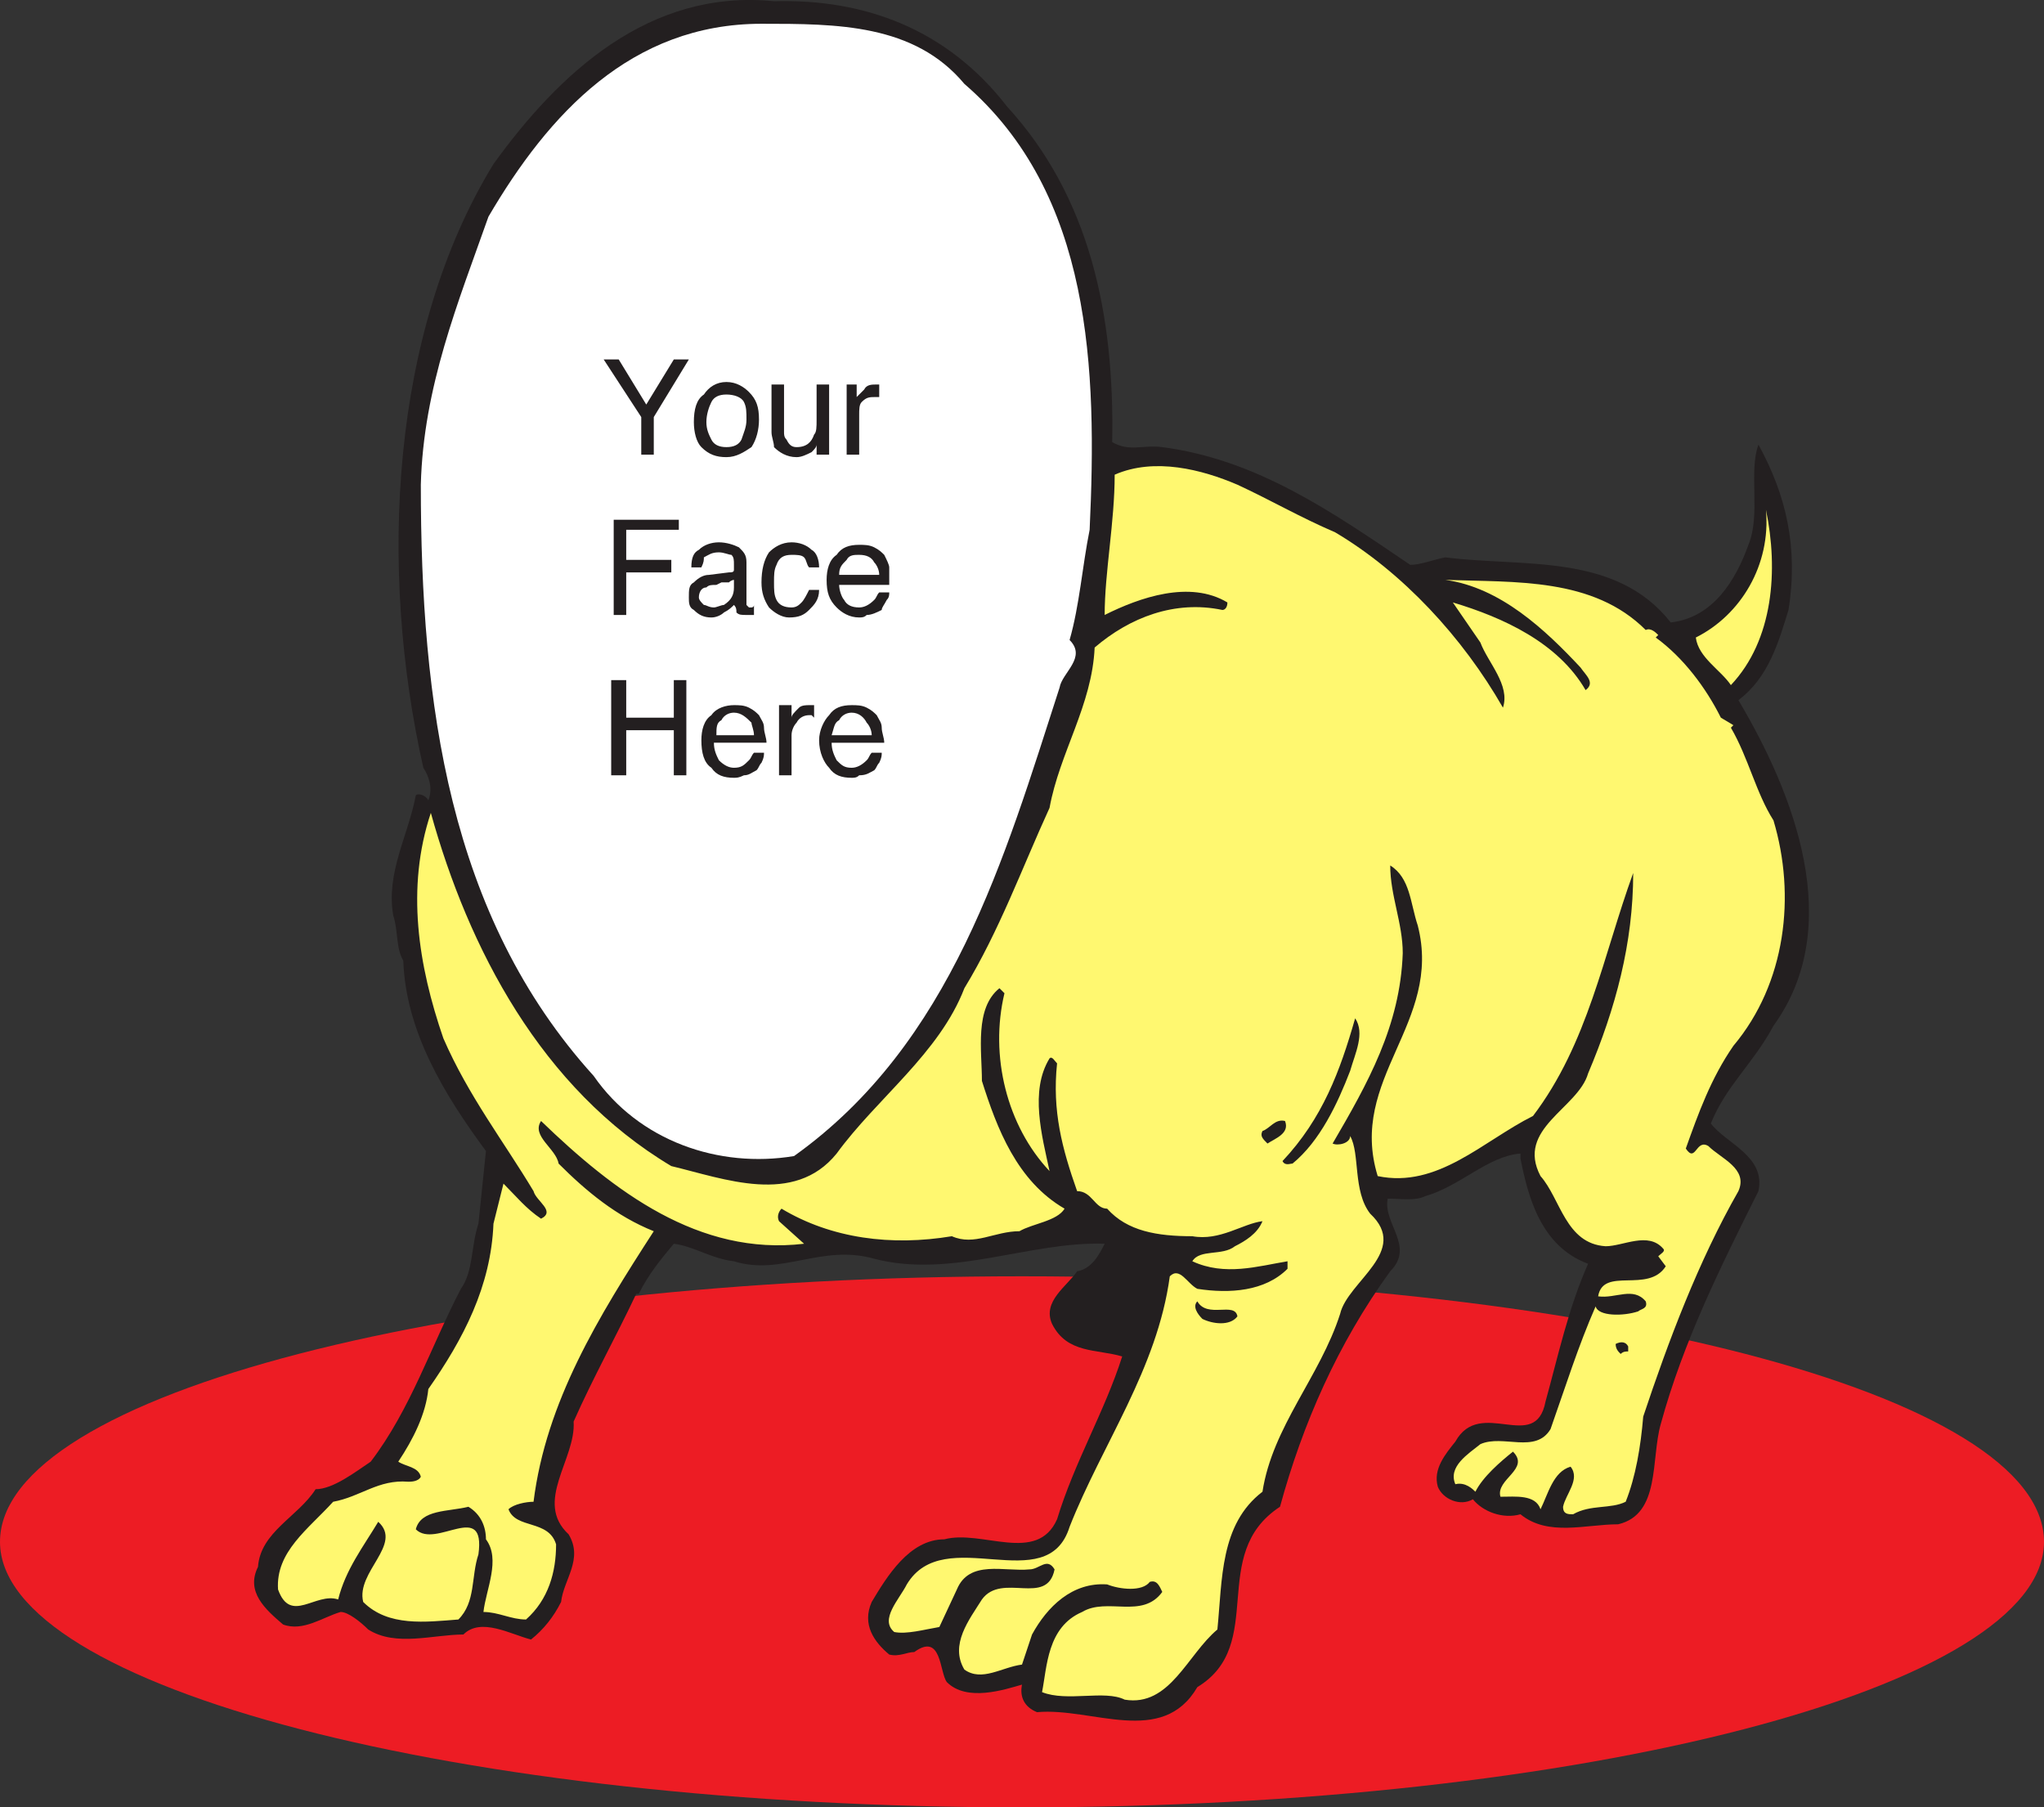 <svg xmlns="http://www.w3.org/2000/svg" width="612" height="541.118"><rect width="100%" height="100%" fill="#333333" stroke="none"/><path fill="#ed1c24" fill-rule="evenodd" d="M306 541.118c168.75 0 306-36 306-79.5 0-44.25-137.25-79.5-306-79.5s-306 35.25-306 79.5c0 43.5 137.25 79.5 306 79.5"/><path fill="#231f20" fill-rule="evenodd" d="M301.5 31.868c24.75 27 32.25 62.25 31.5 100.5 5.25 3 9 .75 15 1.5 28.5 3.75 51 19.5 74.25 35.25 3 0 6.75-1.5 10.5-2.25 23.25 3 51-1.5 67.5 19.5 12.75-1.5 19.5-12.75 23.25-23.25 3.75-9 0-21.75 3-30 8.25 15 12 30.75 9 49.5-3 9.75-6 20.25-15 27 16.5 27.75 32.25 67.5 10.5 97.5-6 11.25-14.25 18-18.75 29.25 4.5 6 16.5 9.75 14.25 20.25-11.25 22.5-22.5 45-29.25 69.75-3 10.5 0 27-12.75 30-9.75 0-21 3.75-29.25-3-5.25 1.5-11.25-.75-14.25-4.5-3.75 2.25-9 0-10.5-3.75-1.5-5.25 2.25-9.75 5.25-13.5 7.5-13.5 24 3.75 27-12 3.75-13.5 6.75-27.75 12.75-41.25-14.25-5.25-18-20.25-20.25-31.5v-1.5c-9.75.75-18 9.75-28.5 12.75-3 1.5-7.5.75-11.25.75-1.5 7.5 8.25 14.25.75 21.75-15.75 21.75-26.25 45.75-33 70.5-21.75 14.25-3.75 41.25-24.75 54-10.5 18-31.5 6-48 7.5-3.75-1.5-5.25-4.5-4.5-8.25-5.25 1.5-16.5 5.25-22.5-.75-2.25-3-1.5-15-9.75-9-2.25 0-4.5 1.5-7.5.75-4.5-3.75-8.25-9-5.25-15.75 4.5-7.5 11.25-18.75 21.75-18.75 11.25-3 27.75 7.5 33.75-6 5.25-17.25 14.25-32.25 19.5-48.75-7.5-2.25-16.5-.75-21-9.75-3-6.75 4.5-11.25 7.5-15.75 4.5-.75 6.75-5.25 8.25-8.25-22.5-.75-45.75 10.5-69 4.5-15.75-4.5-27.75 5.25-42 .75-6.75-.75-12-4.5-18-5.25-3.75 4.5-7.5 9-10.5 15h-.75c-6 12.75-12.75 24.75-18.75 38.25.75 11.25-12 24-1.5 33.75 4.5 7.5-1.5 13.5-2.25 20.25-2.25 4.5-5.25 8.25-9 11.25-6-1.5-15-6.75-20.25-1.5-9 0-20.25 3.75-28.5-1.5-2.25-2.25-6-5.25-8.25-5.25-5.25 1.5-11.25 6-17.25 3.75-5.25-4.5-11.25-9.75-7.5-17.25.75-10.5 12-15 17.25-23.25 5.25 0 12-5.25 16.5-8.25 12-15.75 18-34.5 27-51.75 3.75-5.25 3-12.75 5.25-19.5l2.25-21.75c-12.75-17.25-24-36-24.75-57-2.25-3.75-1.5-9-3-13.5-2.25-12.75 4.5-24 6.75-36 .75-.75 3 0 3.75 1.5 1.5-3.75 0-7.5-1.5-9.75-13.5-60-9.75-130.5 21-180.75 19.5-27 46.5-52.5 84-48.75 27-.75 51.75 8.25 69.75 31.5"/><path fill="#fff" fill-rule="evenodd" d="M288.75 25.118c38.25 33 39.75 85.5 37.5 133.5-2.25 11.25-3 22.5-6 33 5.25 5.25-2.25 9.75-3 14.25-16.5 51-32.25 106.5-79.5 140.25-22.5 3.75-46.5-4.5-60-24-43.5-48-51.75-111.75-51.75-177 .75-29.25 11.25-54.75 20.25-80.25 18-30.75 42.75-57.75 81.75-57.75 22.5 0 45.75 0 60.75 18"/><path fill="#fff" fill-rule="evenodd" d="M214.5 138.368c-.75 4.5-3.75 10.5-9 12-3-3.75 0-9.75.75-13.5 3 .75 6.75-1.5 8.25 1.5"/><path fill="#fff870" fill-rule="evenodd" d="M399.75 159.368c20.25 12 38.25 31.5 50.25 52.5 2.25-6.75-4.5-13.5-6.75-19.5l-8.25-12c15 4.5 31.5 12 39.75 26.25 3-2.25 0-4.5-1.5-6.75-10.5-11.25-24-24-40.5-26.25 21 .75 44.25-.75 60 15 1.5-.75 3 .75 3.75 1.5l-.75.75c8.25 6 15 15 19.5 24l3.75 2.25-.75.75c5.25 9 7.5 19.5 12.75 27.75 6.75 22.5 3.75 48.75-12 67.5-6.75 9.75-10.5 20.25-14.25 30.75 3 4.5 3-3 6.75-.75 3.75 3.75 12 6.75 9 13.5-12 21-21 45-28.5 67.5-.75 9-2.25 18-5.25 25.5-4.5 2.25-10.5.75-15.75 3.75-1.5 0-3 0-3-2.25.75-3.75 5.25-8.25 2.25-12-5.25 1.5-6.75 8.25-9 12.75-1.5-4.5-7.5-3.75-12-3.75-1.5-5.25 9-8.25 3.75-13.5-3.75 3-9 7.5-11.25 12-.75-.75-3-3-6-2.25-2.25-5.25 3.75-9 7.5-12 6.75-3 16.5 3 21-4.5 4.5-12.75 8.25-24.75 13.5-36.75.75 3 8.25 3 12.75 1.5.75-.75 3-.75 2.25-3-3.75-4.5-9-.75-14.25-1.5 1.5-9 15-.75 20.25-9l-2.25-3c.75-.75 2.25-1.5 1.5-2.25-4.5-5.25-12-.75-17.25-.75-12-.75-13.5-14.25-19.5-21-7.5-14.25 11.25-20.25 14.25-30.75 8.25-19.5 13.5-39 13.5-60-9 24.75-13.5 51-30 72.75-15 7.5-28.5 21.75-46.5 18-9-29.25 19.5-45.75 12-75-2.25-6.75-2.25-14.25-8.25-18 0 9 3.75 17.25 3.75 26.25-.75 21.75-10.5 39-21 57 1.5.75 5.25 0 5.25-2.25 3 5.25.75 16.5 6 23.25 12 11.25-6.75 20.25-9 30-6 18.75-20.25 33.75-23.25 53.25-12.75 9.75-12 26.25-13.5 41.25-9 7.5-14.25 23.25-27.75 21-6-3-17.25.75-24.75-2.25 1.5-7.5 1.5-19.5 12-24 7.5-4.5 18 2.25 24-6-.75-1.5-1.5-3.75-3.75-3-2.25 3-9 2.25-12.75.75-10.5-.75-18 6.75-22.5 15l-3 9c-6 .75-12 5.25-17.25 1.5-4.5-7.5 1.5-15 5.25-21 6-8.25 19.5 2.25 21.75-9-2.25-3.75-4.5 0-7.5 0-7.5.75-18-3-21.75 6l-5.25 11.25c-4.5.75-9.75 2.25-13.5 1.5-4.5-3.75 1.5-9.75 3.75-14.25 11.25-18.75 42 4.5 48.75-17.25 9.75-24.75 26.25-47.25 30-75 3-3 5.25 2.25 8.25 3.75 9.75 1.5 20.25.75 27-6v-2.25c-9 1.5-18.75 4.5-28.5 0 2.25-3.75 9-1.5 12.75-4.5 3-1.5 6.75-3.75 8.25-7.5-6 .75-12.75 6-21 4.5-10.5 0-19.5-1.5-25.5-8.25-3.75 0-4.5-5.25-9-5.25-4.5-12.75-7.5-24-6-38.25-.75-.75-1.5-2.25-2.25-1.5-6 9.75-2.25 23.25 0 33.75-12.75-13.5-18-34.5-13.5-53.25l-1.5-1.5c-7.5 6-5.25 18.75-5.25 27.75 4.5 14.25 10.5 30 24.75 38.25-2.25 3.75-9.75 4.5-13.5 6.75-7.5 0-13.5 4.5-20.25 1.5-18 3-36 .75-51-8.25-.75.75-1.5 2.25-.75 3.75l7.5 6.75c-31.5 3.75-57-15.75-78.75-36.75-3 4.5 4.5 8.25 5.25 12.75 8.25 8.25 17.25 15.75 28.5 20.25-16.5 25.5-32.25 51-36 81-2.25 0-6 .75-7.5 2.25 2.25 6 12 3 14.25 10.5 0 8.25-2.25 16.5-9 22.5-4.5 0-8.25-2.25-12.75-2.25.75-6.75 5.25-15.75.75-21.75 0-3.75-1.5-7.5-5.25-9.75-6 1.5-14.25.75-15.75 6.75 6 6 21-9 18.75 7.5-2.25 6.75-.75 14.25-6 19.5-9.75.75-21 2.25-28.5-5.25-2.25-9 12-17.25 4.5-24-4.5 7.5-9.75 14.25-12 23.25-6.75-2.25-14.25 7.5-18-3-.75-11.25 9-18 16.5-26.25 8.25-1.5 13.5-6.75 22.5-6 .75 0 3 0 3.75-1.5-.75-3-4.5-3-6.75-4.5 4.5-6.75 8.25-14.25 9-21.75 10.5-15 18.75-30.75 19.5-49.5l3-12c3.75 3.75 6.75 7.5 11.25 10.5 4.5-2.25-1.5-5.25-2.25-8.25-9-15-19.5-28.5-27-45.75-7.5-21.75-11.25-45-3.75-67.5 11.25 40.5 33 82.5 72 105.75 15.75 3.75 36.75 12 49.5-3.75 12-16.5 30.75-30 38.25-49.5 10.5-17.25 17.25-36 25.5-54 3-16.5 12.75-30.75 13.5-48 10.5-9 24-14.25 38.25-11.25.75 0 1.5-.75 1.5-2.25-11.25-6.75-26.25-1.5-36.75 3.75 0-12.75 3-27.75 3-42 12-5.25 26.25-1.5 36.75 3 9.75 4.5 18.75 9.75 29.25 14.25m118.5 45.75c-3-4.5-9.75-8.25-10.5-14.25 13.5-6.75 22.5-21.75 21-38.25 3.75 18 2.25 39-10.5 52.5"/><path fill="#fff" fill-rule="evenodd" d="M218.25 189.368c-1.5 1.5-4.5.75-6.75.75l3.75-9.75c2.25 2.25 2.25 6 3 9m27.75 38.25c-2.25 3.75-5.25 6.75-9 9.75 0-4.5-.75-9.75 3.75-10.5 1.5 0 4.5-.75 5.25.75"/><path fill="#231f20" fill-rule="evenodd" d="M404.25 320.618c-3.75 9.75-9 21-17.25 27.75-.75 0-2.25.75-3-.75 12-12.75 17.25-27 21.75-42.75 3 4.5 0 10.5-1.5 15.75m-19.5 15c1.5 3.75-3 5.25-5.25 6.75-1.5-1.5-2.25-2.25-1.5-3.75 2.25-.75 3.75-3.75 6.75-3m-14.25 58.5c-2.25 3-7.5 2.25-10.5.75-1.5-1.5-3-3.75-1.5-5.25 3 5.25 11.25 0 12 4.5m117 9v1.5c-.75 0-1.5 0-2.25.75-.75-.75-1.5-1.5-1.5-3 1.5-.75 3-.75 3.75.75m-295.5-267h3.75v-11.25l10.5-17.25h-4.5l-8.25 13.5-8.25-13.5h-4.5l11.25 17.25v11.25m21-4.5c-.75-1.5-1.5-3-1.5-5.25s.75-4.5 1.5-6 2.25-2.25 4.5-2.25 4.5.75 5.25 2.25.75 3 .75 5.25-.75 3.75-1.5 6c-.75 1.5-2.25 2.25-4.5 2.25s-3.75-.75-4.5-2.25m-2.25-13.5c-2.25 1.5-3 4.5-3 8.25 0 3 .75 6 2.25 7.5 2.25 2.25 4.5 3 7.5 3s5.25-1.5 7.5-3c1.5-2.25 2.25-5.25 2.25-8.25 0-3.75-.75-6-3-8.25-1.5-1.5-3.75-3-6.75-3s-5.25 1.5-6.75 3.75m20.25 11.25c0 1.5.75 3 .75 4.5 1.5 1.5 3.75 3 6.75 3 1.5 0 3-.75 4.5-1.5.75-.75 1.5-1.5 1.5-2.25v3h3.75v-21h-3.75v10.5c0 2.25 0 3.75-.75 4.5-.75 2.25-2.25 3.75-5.25 3.75-1.5 0-2.25-.75-3-2.25-.75-.75-.75-1.5-.75-2.25v-14.25H231v14.25m22.5 6.75v-21h3v3.75l2.25-2.25c.75-1.5 2.25-1.5 3.75-1.5h.75v3.75h-.75c-2.25 0-3 0-4.5 1.5-.75.75-.75 2.25-.75 3.75v12h-3.75m-69.75 48v-28.5h19.5v3H187.5v9H201v3.75h-13.5v12.75h-3.75m27.75-8.25c.75-.75 1.5-.75 3-.75l1.5-.75h2.25c.75-.75 1.5-.75 1.5-.75v2.25c0 2.25-.75 3.75-3 5.25-.75 0-2.25.75-3 .75-1.5 0-2.25-.75-3-.75-.75-.75-1.5-1.5-1.5-2.25 0-1.5.75-3 2.25-3m-3.75-1.5c-1.5.75-1.5 2.25-1.5 4.5 0 1.5 0 3 1.5 3.75 1.5 1.5 3 2.25 5.25 2.25 1.5 0 3-.75 3.75-1.5 1.5-.75 2.25-1.5 3-2.25.75.75.75 1.5.75 2.25.75.75 1.5.75 3 .75h2.25v-3c0 .75-.75.75-.75.75h-.75l-.75-.75v-12.75c0-2.25-.75-3-2.25-4.5-1.5-.75-3.75-1.5-6-1.5s-4.5.75-6 2.25c-1.5.75-2.25 2.25-2.25 5.25h3c.75-1.5.75-2.25.75-3 1.5-.75 2.25-1.5 4.5-1.5 1.5 0 3 .75 3.75.75.75.75.75 1.5.75 3v1.5c0 .75-.75.75-1.5.75l-6 .75c-1.5 0-3 .75-4.5 2.25m22.5-9c-1.5 2.25-2.25 5.25-2.25 9 0 3 .75 5.25 2.25 7.5 1.5 1.5 3.75 3 6 3 3 0 4.5-.75 6-2.25s3-3 3-6h-3c-.75 1.5-1.5 3-2.25 3.75s-1.5 1.5-3 1.5c-2.25 0-3.75-.75-4.5-2.25s-.75-3-.75-5.25 0-3.75.75-5.25c.75-2.25 2.25-3 4.5-3 1.5 0 3 0 3.75.75s.75 2.25 1.5 3h3c0-2.25-.75-4.5-2.25-5.25-1.5-1.5-3.75-2.25-6-2.25-3 0-5.25 1.5-6.75 3m23.25 2.25c.75-1.5 2.25-1.5 3.75-1.5 2.25 0 3.75.75 4.5 2.25.75.75 1.5 2.25 1.5 3.75h-12c0-2.25.75-3 2.25-4.5m-3-1.5c-2.25 1.5-3 4.5-3 7.5 0 3.75.75 6 3 8.25 1.5 1.5 3.75 3 6.75 3 .75 0 1.5 0 2.25-.75 1.5 0 3-.75 4.5-1.5 0-.75.75-1.5 1.5-3 .75-.75.75-1.5.75-2.25h-3c-.75.75-.75 1.5-1.5 2.25-1.5 1.5-3 2.25-4.5 2.25-2.25 0-3.75-.75-4.5-2.25-.75-.75-1.5-3-1.5-4.5h15v-5.25c0-.75-.75-2.25-1.5-3.75-.75-.75-1.5-1.5-3-2.25s-3-.75-4.5-.75c-3 0-5.25.75-6.75 3m-67.5 66v-28.5h4.5v11.25h14.25v-11.25h3.75v28.5h-3.75v-13.5H187.5v13.5H183m33-16.5c.75-1.5 2.25-2.25 3.75-2.25 2.25 0 3.75 1.5 5.25 3 0 .75.75 2.25.75 3.75H214.5c0-2.25 0-3.75 1.5-4.5m-3-1.5c-2.25 1.5-3 4.5-3 7.5 0 3.75.75 6.75 3 8.25 1.5 2.25 3.75 3 6.75 3 .75 0 1.5 0 3-.75 1.5 0 2.25-.75 3.75-1.5.75-.75.75-1.5 1.5-2.25.75-1.5.75-2.25.75-3h-3c-.75.75-.75 1.5-1.5 2.25-1.5 1.5-2.25 2.25-4.5 2.25-1.5 0-3-.75-4.5-2.25-.75-1.5-1.5-3-1.5-5.25h15.75c0-1.5-.75-3-.75-4.5s-.75-2.25-1.5-3.75c-.75-.75-1.5-1.5-3-2.25s-3-.75-4.5-.75c-2.25 0-5.25.75-6.75 3m20.25 18v-21H237v3.75c0-.75.75-1.5 2.25-3 .75-.75 2.25-.75 3-.75h1.5v3.75l-.75-.75h-.75c-1.5 0-3 .75-3.75 2.25-.75.75-1.5 2.25-1.5 3.75v12h-3.75m18-16.5c.75-1.5 2.25-2.25 3.75-2.25 2.25 0 3.75 1.5 4.5 3 .75.75 1.5 2.25 1.5 3.75h-12c.75-2.25.75-3.75 2.25-4.5m-3-1.5c-1.5 1.5-3 4.5-3 7.5 0 3.75 1.5 6.75 3 8.25 1.5 2.25 3.75 3 6.75 3 .75 0 1.5 0 2.25-.75 2.25 0 3-.75 4.5-1.5.75-.75.75-1.5 1.5-2.25.75-1.5.75-2.25.75-3h-3c-.75.75-.75 1.5-1.5 2.25-1.5 1.5-3 2.25-4.5 2.25-2.25 0-3-.75-4.5-2.25-.75-1.5-1.5-3-1.5-5.25h15.75c0-1.5-.75-3-.75-4.5s-.75-2.25-1.5-3.75c-.75-.75-1.5-1.5-3-2.25s-3-.75-4.5-.75c-3 0-5.25.75-6.75 3"/></svg>
